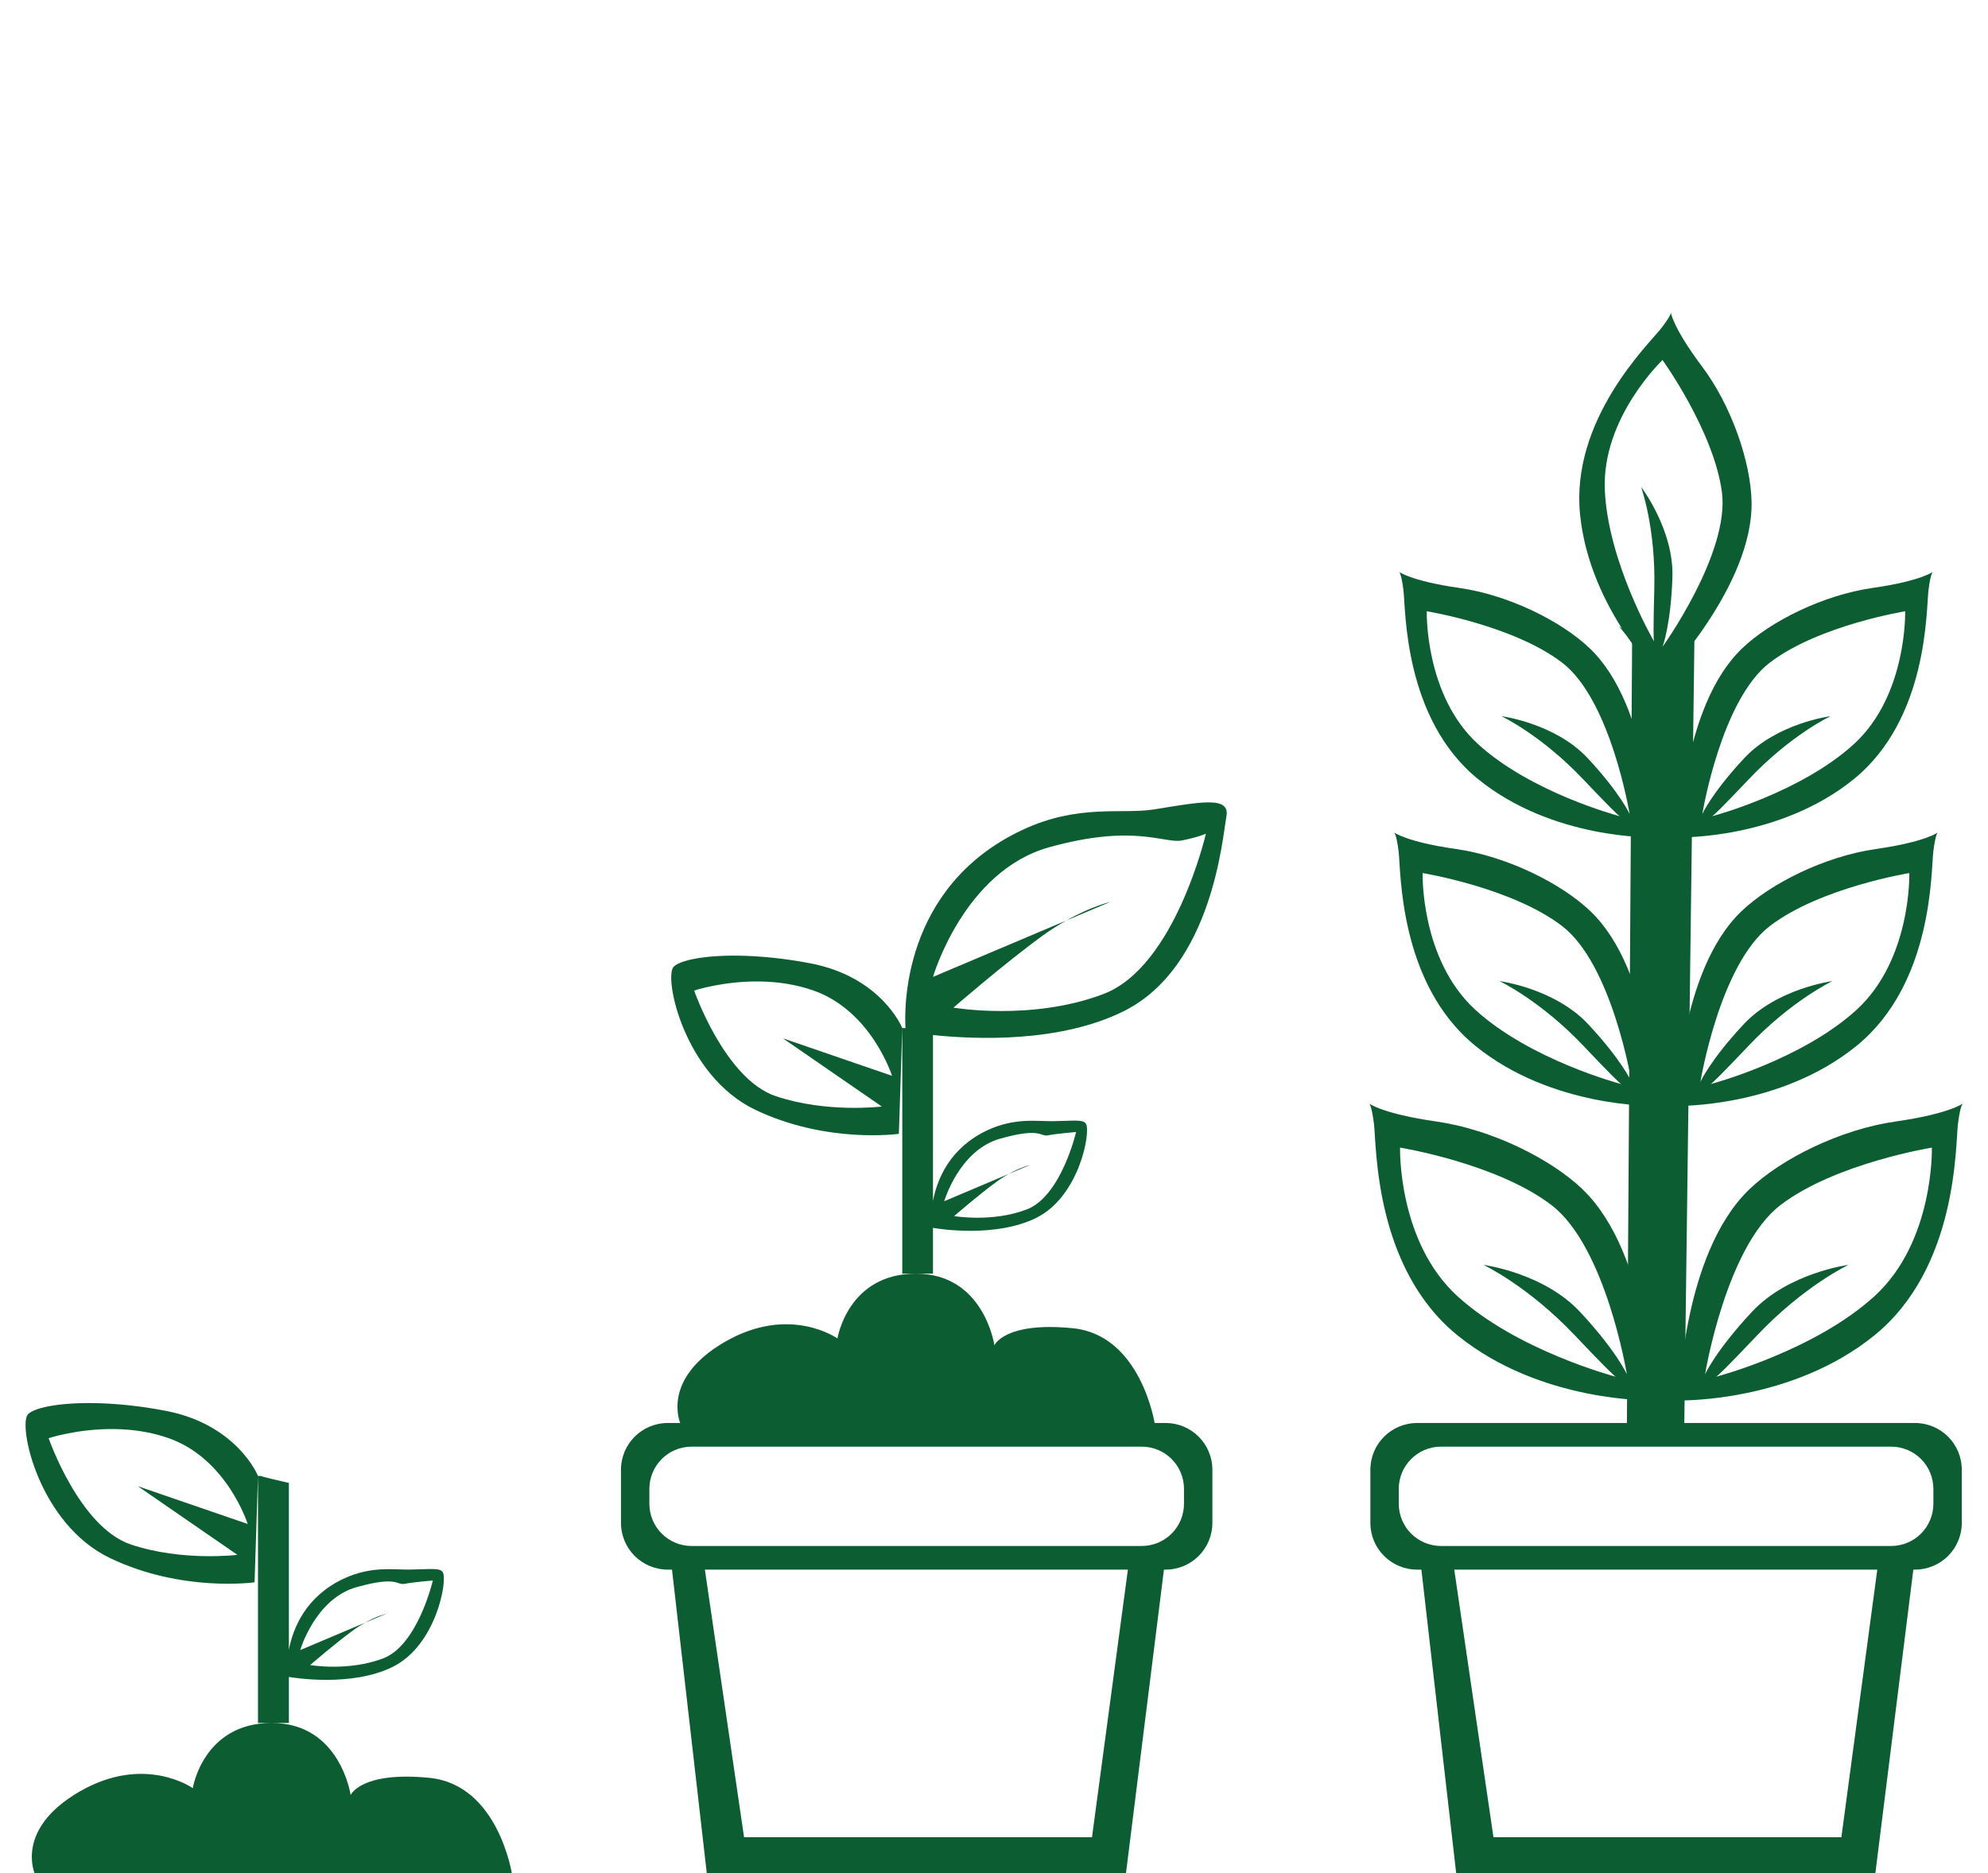 <?xml version="1.0" encoding="UTF-8" standalone="no"?>
<!-- Created with Inkscape (http://www.inkscape.org/) -->

<svg xmlns:dc="http://purl.org/dc/elements/1.1/" xmlns:cc="http://creativecommons.org/ns#" xmlns:rdf="http://www.w3.org/1999/02/22-rdf-syntax-ns#" xmlns:svg="http://www.w3.org/2000/svg" xmlns="http://www.w3.org/2000/svg" xmlns:sodipodi="http://sodipodi.sourceforge.net/DTD/sodipodi-0.dtd" xmlns:inkscape="http://www.inkscape.org/namespaces/inkscape" width="49.832mm" height="46.971mm" viewBox="0 0 176.569 166.434" id="svg2" version="1.1" inkscape:version="0.91 r13725" sodipodi:docname="produzione.svg">
  <defs id="defs4" />
  <sodipodi:namedview id="base" pagecolor="#ffffff" bordercolor="#666666" borderopacity="1.0" inkscape:pageopacity="0.0" inkscape:pageshadow="2" inkscape:zoom="7.919596" inkscape:cx="79.05819" inkscape:cy="5.6795812" inkscape:document-units="px" inkscape:current-layer="layer1" showgrid="false" inkscape:window-width="1920" inkscape:window-height="1027" inkscape:window-x="-8" inkscape:window-y="-8" inkscape:window-maximized="1" fit-margin-top="0" fit-margin-left="0" fit-margin-right="0" fit-margin-bottom="0" />
  <g inkscape:label="Livello 1" inkscape:groupmode="layer" id="layer1" transform="translate(-257.618,-788.141)">
    <g transform="matrix(0.832,0,0,0.832,54.492,161.077)" id="layer1-1" inkscape:label="Livello 1" style="fill:#0c5e32;fill-opacity:1">
      <path inkscape:export-ydpi="300" inkscape:export-xdpi="300" sodipodi:nodetypes="ccccccsscscccscsccscscssssccsscccscscscsccsscccc" inkscape:connector-curvature="0" id="path4149" d="m 272.028,911.284 -0.346,0 0,26.379 1.465,0 1.832,0 0,-4.916 c 0.58,0.1 6.733,1.101 11.12,-1.092 4.602,-2.301 5.841,-9.204 5.31,-10.089 -0.299,-0.498 -1.364,-0.313 -3.55,-0.282 -1.7,0.024 -4.127,-0.404 -7.07,0.99 -3.978,1.884 -5.348,5.184 -5.81,7.573 l 0,-17.815 c 0,0 -3.297,-0.748 -2.951,-0.748 z m 1.119,26.379 c -7.328,0 -8.427,6.962 -8.427,6.962 0,0 -5.13,-3.665 -12.091,0.366 -6.961,4.03 -4.762,8.794 -4.762,8.794 l 50.926,0 c 0,0 -1.465,-9.526 -8.793,-10.259 -7.328,-0.733 -8.427,1.832 -8.427,1.832 0,0 -1.099,-7.695 -8.427,-7.695 z m -1.465,-26.379 c 0,0 -2.199,-5.495 -9.893,-6.961 -2.885,-0.55 -5.512,-0.79 -7.727,-0.817 -3.692,-0.046 -6.241,0.497 -6.928,1.184 -1.099,1.099 1.1,11.724 8.794,15.388 7.694,3.664 15.388,2.564 15.388,2.564 z m -15.26,-5.004 c 1.806,0.029 3.787,0.288 5.734,0.975 6.228,2.198 8.427,9.159 8.427,9.159 l -11.724,-4.031 10.624,7.328 c 0,0 -5.863,0.732 -11.358,-1.099 -5.496,-1.832 -8.793,-11.357 -8.793,-11.357 0,0 3.117,-1.04 7.09,-0.975 z m 33.925,16.17 c 0,0 -1.593,6.905 -5.31,8.321 -3.717,1.416 -7.788,0.708 -7.788,0.708 0,0 2.655,-2.302 4.602,-3.718 0.442,-0.322 0.863,-0.583 1.254,-0.803 l -6.918,2.927 c 0,0 1.593,-5.486 6.018,-6.725 4.425,-1.239 4.253,-0.179 5.138,-0.356 0.885,-0.177 3.004,-0.354 3.004,-0.354 z m -7.243,4.508 2.287,-0.968 c 0,0 -0.956,0.218 -2.287,0.968 z" style="fill:#0c5e32;fill-opacity:1;fill-rule:evenodd;stroke:none;stroke-width:0.725px;stroke-linecap:butt;stroke-linejoin:miter;stroke-opacity:1" />
      <g inkscape:export-ydpi="300" inkscape:export-xdpi="300" id="g4194" style="fill:#0c5e32;fill-opacity:1">
        <path style="color:#000000;clip-rule:nonzero;display:inline;overflow:visible;visibility:visible;opacity:1;isolation:auto;mix-blend-mode:normal;color-interpolation:sRGB;color-interpolation-filters:linearRGB;solid-color:#000000;solid-opacity:1;fill:#0c5e32;fill-opacity:1;fill-rule:nonzero;stroke:none;stroke-width:1;stroke-linecap:round;stroke-linejoin:round;stroke-miterlimit:4;stroke-dasharray:3, 1;stroke-dashoffset:0;stroke-opacity:1;color-rendering:auto;image-rendering:auto;shape-rendering:auto;text-rendering:auto;enable-background:accumulate" d="m 315.432,905.633 c -2.77,0 -5,2.23 -5,5 l 0,5.656 c 0,2.77 2.23,5 5,5 l 0.447,0 3.764,32.857 44.643,0 4.109,-32.857 0.172,0 c 2.77,0 5,-2.23 5,-5 l 0,-5.656 c 0,-2.77 -2.23,-5 -5,-5 l -53.135,0 z m 2.551,2.525 48.033,0 c 2.504,0 4.52,2.015 4.52,4.52 l 0,1.566 c 0,2.504 -2.015,4.52 -4.52,4.52 l -48.033,0 c -2.504,0 -4.52,-2.015 -4.52,-4.52 l 0,-1.566 c 0,-2.504 2.015,-4.52 4.52,-4.52 z m 1.406,13.131 45.158,0 -3.832,28.572 -37.143,0 -4.184,-28.572 z" id="rect4181" inkscape:connector-curvature="0" />
        <path sodipodi:nodetypes="ssccccccsscsccsssscsccscscsssscccscsccssccccsscccscscscsccsscccc" inkscape:connector-curvature="0" id="path4192" d="m 367.363,840.109 c -3.452,0.561 -8.099,-0.638 -14.154,2.23 -12.876,6.099 -12.517,19.294 -12.404,21.123 l -0.344,0 0,26.223 1.456,0 1.821,0 0,-4.887 c 0.577,0.1 6.693,1.095 11.055,-1.086 4.575,-2.288 5.807,-9.149 5.279,-10.029 -0.297,-0.495 -1.356,-0.311 -3.529,-0.28 -1.69,0.024 -4.103,-0.401 -7.029,0.984 -3.954,1.873 -5.317,5.153 -5.776,7.528 l 0,-17.709 c 4.549,0.473 13.572,0.847 20.396,-2.565 9.469,-4.735 10.528,-18.674 10.925,-20.76 0.416,-2.183 -2.557,-1.608 -7.697,-0.772 z m -25.445,49.576 c -7.284,0 -8.377,6.921 -8.377,6.921 0,0 -5.099,-3.643 -12.019,0.363 -6.92,4.006 -4.734,8.742 -4.734,8.742 l 50.625,0 c 0,0 -1.456,-9.47 -8.741,-10.198 -7.284,-0.728 -8.377,1.821 -8.377,1.821 0,0 -1.093,-7.649 -8.377,-7.649 z m -1.456,-26.223 c 0,0 -2.186,-5.463 -9.835,-6.919 -2.868,-0.546 -5.479,-0.785 -7.681,-0.813 -3.671,-0.046 -6.204,0.495 -6.887,1.177 -1.093,1.093 1.094,11.655 8.742,15.297 7.648,3.642 15.297,2.549 15.297,2.549 z m 32.414,-20.76 c 0,0 -3.278,14.204 -10.926,17.118 -7.648,2.914 -16.025,1.458 -16.025,1.458 0,0 5.462,-4.735 9.469,-7.649 0.91,-0.662 1.774,-1.199 2.579,-1.652 l -14.233,6.022 c 0,0 3.277,-11.289 12.383,-13.839 9.105,-2.549 12.361,-0.365 14.182,-0.73 1.821,-0.364 2.572,-0.728 2.572,-0.728 z m -14.904,9.274 4.705,-1.99 c 0,0 -1.967,0.448 -4.705,1.99 z m -32.68,6.511 c 1.795,0.029 3.765,0.286 5.7,0.969 6.192,2.185 8.377,9.105 8.377,9.105 l -11.655,-4.007 10.562,7.284 c 0,0 -5.828,0.728 -11.291,-1.093 -5.463,-1.821 -8.741,-11.29 -8.741,-11.29 0,0 3.099,-1.034 7.048,-0.969 z m 33.724,16.074 c 0,0 -1.583,6.864 -5.279,8.272 -3.695,1.408 -7.742,0.704 -7.742,0.704 0,0 2.639,-2.288 4.574,-3.696 0.44,-0.32 0.857,-0.579 1.246,-0.799 l -6.877,2.91 c 0,0 1.584,-5.454 5.983,-6.686 4.399,-1.232 4.228,-0.178 5.108,-0.354 0.88,-0.176 2.986,-0.352 2.986,-0.352 z m -7.2,4.482 2.273,-0.962 c 0,0 -0.95,0.217 -2.273,0.962 z" style="fill:#0c5e32;fill-opacity:1;fill-rule:evenodd;stroke:none;stroke-width:0.721px;stroke-linecap:butt;stroke-linejoin:miter;stroke-opacity:1" />
      </g>
      <g inkscape:export-ydpi="300" inkscape:export-xdpi="300" transform="translate(80,0)" id="g4209-5" style="fill:#0c5e32;fill-opacity:1">
        <path inkscape:connector-curvature="0" id="path4211-3" d="m 315.432,905.633 c -2.77,0 -5,2.23 -5,5 l 0,5.656 c 0,2.77 2.23,5 5,5 l 0.447,0 3.764,32.857 44.643,0 4.109,-32.857 0.172,0 c 2.77,0 5,-2.23 5,-5 l 0,-5.656 c 0,-2.77 -2.23,-5 -5,-5 l -53.135,0 z m 2.551,2.525 48.033,0 c 2.504,0 4.52,2.015 4.52,4.52 l 0,1.566 c 0,2.504 -2.015,4.52 -4.52,4.52 l -48.033,0 c -2.504,0 -4.52,-2.015 -4.52,-4.52 l 0,-1.566 c 0,-2.504 2.015,-4.52 4.52,-4.52 z m 1.406,13.131 45.158,0 -3.832,28.572 -37.143,0 -4.184,-28.572 z" style="color:#000000;clip-rule:nonzero;display:inline;overflow:visible;visibility:visible;opacity:1;isolation:auto;mix-blend-mode:normal;color-interpolation:sRGB;color-interpolation-filters:linearRGB;solid-color:#000000;solid-opacity:1;fill:#0c5e32;fill-opacity:1;fill-rule:nonzero;stroke:none;stroke-width:1;stroke-linecap:round;stroke-linejoin:round;stroke-miterlimit:4;stroke-dasharray:3, 1;stroke-dashoffset:0;stroke-opacity:1;color-rendering:auto;image-rendering:auto;shape-rendering:auto;text-rendering:auto;enable-background:accumulate" />
      </g>
      <g inkscape:export-ydpi="300" inkscape:export-xdpi="300" transform="matrix(2.204,0,0,2.204,223.84,-1122.582)" id="g4234-6" style="fill:#0c5e32;fill-opacity:1">
        <path inkscape:connector-curvature="0" style="fill:#0c5e32;fill-opacity:1;fill-rule:evenodd;stroke:none;stroke-width:1px;stroke-linecap:butt;stroke-linejoin:miter;stroke-opacity:1" d="m 75.51,904.754 c 0,0 0.126,-4e-4 0.252,1.01 0.126,1.01 4.05e-4,6.946 4.041,10.229 4.041,3.283 9.469,3.156 9.469,3.156 0,0 -0.125,-7.072 -3.408,-10.229 -1.545,-1.485 -4.421,-2.904 -7.072,-3.283 -2.652,-0.379 -3.281,-0.883 -3.281,-0.883 z m 1.514,2.146 c 0,0 4.673,0.757 7.324,2.777 2.652,2.02 3.662,8.207 3.662,8.207 0,0 -0.506,-1.135 -2.273,-3.029 -1.768,-1.894 -4.672,-2.273 -4.672,-2.273 0,0 2.147,1.011 4.42,3.41 1.565,1.652 1.907,1.959 1.984,2.008 0.001,3.1e-4 0.035,0.012 0.035,0.012 0,0 -2.01e-4,0.01 -0.035,-0.012 -0.105,-0.028 -4.794,-1.28 -7.666,-3.902 -2.904,-2.652 -2.779,-7.197 -2.779,-7.197 z" id="path4215-3" />
        <path id="path4220-8" d="m 76.722,891.622 c 0,0 0.116,-3.7e-4 0.232,0.93 0.116,0.93 3.73e-4,6.397 3.722,9.421 3.722,3.024 8.721,2.907 8.721,2.907 0,0 -0.115,-6.514 -3.139,-9.421 -1.423,-1.368 -4.072,-2.675 -6.514,-3.024 -2.442,-0.349 -3.022,-0.813 -3.022,-0.813 z m 1.394,1.977 c 0,0 4.304,0.697 6.746,2.558 2.442,1.861 3.373,7.559 3.373,7.559 0,0 -0.466,-1.046 -2.094,-2.79 -1.628,-1.745 -4.303,-2.094 -4.303,-2.094 0,0 1.978,0.931 4.071,3.141 1.441,1.521 1.757,1.805 1.828,1.849 0.001,2.9e-4 0.032,0.011 0.032,0.011 0,0 -1.85e-4,0.009 -0.032,-0.011 -0.097,-0.026 -4.416,-1.179 -7.061,-3.594 -2.675,-2.442 -2.56,-6.629 -2.56,-6.629 z" style="fill:#0c5e32;fill-opacity:1;fill-rule:evenodd;stroke:none;stroke-width:1px;stroke-linecap:butt;stroke-linejoin:miter;stroke-opacity:1" inkscape:connector-curvature="0" />
        <path inkscape:connector-curvature="0" style="fill:#0c5e32;fill-opacity:1;fill-rule:evenodd;stroke:none;stroke-width:1px;stroke-linecap:butt;stroke-linejoin:miter;stroke-opacity:1" d="m 76.964,878.995 c 0,0 0.112,-3.6e-4 0.225,0.903 0.113,0.903 3.63e-4,6.212 3.614,9.148 3.614,2.936 8.468,2.823 8.468,2.823 0,0 -0.112,-6.325 -3.048,-9.148 -1.381,-1.328 -3.954,-2.598 -6.325,-2.936 -2.371,-0.339 -2.935,-0.79 -2.935,-0.79 z m 1.354,1.92 c 0,0 4.179,0.677 6.55,2.484 2.371,1.807 3.275,7.34 3.275,7.34 0,0 -0.452,-1.015 -2.033,-2.709 -1.581,-1.694 -4.178,-2.033 -4.178,-2.033 0,0 1.92,0.904 3.953,3.05 1.4,1.477 1.706,1.752 1.775,1.796 0.001,2.8e-4 0.031,0.011 0.031,0.011 0,0 -1.79e-4,0.009 -0.031,-0.011 -0.094,-0.025 -4.288,-1.145 -6.856,-3.49 -2.597,-2.371 -2.486,-6.437 -2.486,-6.437 z" id="path4222-3" />
        <path id="path4224-1" d="m 104.297,904.754 c 0,0 -0.126,-4e-4 -0.252,1.01 -0.126,1.01 -4e-4,6.946 -4.041,10.229 -4.041,3.283 -9.469,3.156 -9.469,3.156 0,0 0.125,-7.072 3.408,-10.229 1.545,-1.485 4.421,-2.904 7.072,-3.283 2.652,-0.379 3.281,-0.883 3.281,-0.883 z m -1.514,2.146 c 0,0 -4.673,0.757 -7.324,2.777 -2.652,2.02 -3.662,8.207 -3.662,8.207 0,0 0.506,-1.135 2.273,-3.029 1.768,-1.894 4.672,-2.273 4.672,-2.273 0,0 -2.147,1.011 -4.42,3.41 -1.565,1.652 -1.907,1.959 -1.984,2.008 -0.001,3.1e-4 -0.035,0.012 -0.035,0.012 0,0 2.01e-4,0.01 0.035,-0.012 0.105,-0.028 4.794,-1.28 7.666,-3.902 2.904,-2.652 2.779,-7.197 2.779,-7.197 z" style="fill:#0c5e32;fill-opacity:1;fill-rule:evenodd;stroke:none;stroke-width:1px;stroke-linecap:butt;stroke-linejoin:miter;stroke-opacity:1" inkscape:connector-curvature="0" />
        <path inkscape:connector-curvature="0" style="fill:#0c5e32;fill-opacity:1;fill-rule:evenodd;stroke:none;stroke-width:1px;stroke-linecap:butt;stroke-linejoin:miter;stroke-opacity:1" d="m 103.085,891.622 c 0,0 -0.116,-3.7e-4 -0.232,0.93 -0.116,0.93 -3.7e-4,6.397 -3.722,9.421 -3.722,3.024 -8.721,2.907 -8.721,2.907 0,0 0.115,-6.514 3.139,-9.421 1.423,-1.368 4.072,-2.675 6.514,-3.024 2.442,-0.349 3.022,-0.813 3.022,-0.813 z m -1.394,1.977 c 0,0 -4.304,0.697 -6.746,2.558 -2.442,1.861 -3.373,7.559 -3.373,7.559 0,0 0.466,-1.046 2.094,-2.79 1.628,-1.745 4.303,-2.094 4.303,-2.094 0,0 -1.978,0.931 -4.071,3.141 -1.441,1.521 -1.757,1.805 -1.828,1.849 -0.001,2.9e-4 -0.032,0.011 -0.032,0.011 0,0 1.85e-4,0.009 0.032,-0.011 0.097,-0.026 4.416,-1.179 7.061,-3.594 2.675,-2.442 2.56,-6.629 2.56,-6.629 z" id="path4226-9" />
        <path id="path4228-6" d="m 102.843,878.995 c 0,0 -0.112,-3.6e-4 -0.225,0.903 -0.113,0.903 -3.7e-4,6.212 -3.614,9.148 -3.614,2.936 -8.468,2.823 -8.468,2.823 0,0 0.112,-6.325 3.048,-9.148 1.381,-1.328 3.954,-2.598 6.325,-2.936 2.371,-0.339 2.935,-0.79 2.935,-0.79 z m -1.354,1.92 c 0,0 -4.179,0.677 -6.55,2.484 -2.371,1.807 -3.275,7.34 -3.275,7.34 0,0 0.452,-1.015 2.033,-2.709 1.581,-1.694 4.178,-2.033 4.178,-2.033 0,0 -1.92,0.904 -3.953,3.05 -1.4,1.477 -1.706,1.752 -1.775,1.796 -0.001,2.8e-4 -0.031,0.011 -0.031,0.011 0,0 1.79e-4,0.009 0.031,-0.011 0.094,-0.025 4.288,-1.145 6.856,-3.49 2.597,-2.371 2.486,-6.437 2.486,-6.437 z" style="fill:#0c5e32;fill-opacity:1;fill-rule:evenodd;stroke:none;stroke-width:1px;stroke-linecap:butt;stroke-linejoin:miter;stroke-opacity:1" inkscape:connector-curvature="0" />
        <path id="path4230-6" d="m 90.137,866.427 c 0,0 0.08,0.079 -0.479,0.798 -0.559,0.719 -4.392,4.393 -3.913,9.024 0.479,4.631 3.992,7.984 3.992,7.984 0,0 4.393,-4.551 4.313,-8.624 -0.038,-1.916 -0.959,-4.632 -2.396,-6.549 -1.437,-1.916 -1.517,-2.633 -1.517,-2.633 z m -0.4,2.315 c 0,0 2.476,3.434 2.875,6.388 0.399,2.955 -2.874,7.506 -2.874,7.506 0,0 0.398,-1.038 0.478,-3.353 0.08,-2.316 -1.517,-4.392 -1.517,-4.392 0,0 0.718,1.997 0.639,4.952 -0.055,2.034 -0.033,2.445 -0.015,2.525 5.79e-4,9.8e-4 0.015,0.03 0.015,0.03 0,0 -0.006,0.006 -0.015,-0.03 -0.049,-0.084 -2.222,-3.841 -2.38,-7.316 -0.16,-3.513 2.794,-6.309 2.794,-6.309 z" style="fill:#0c5e32;fill-opacity:1;fill-rule:evenodd;stroke:none;stroke-width:1px;stroke-linecap:butt;stroke-linejoin:miter;stroke-opacity:1" inkscape:connector-curvature="0" />
        <path style="fill:#0c5e32;fill-opacity:1;fill-rule:evenodd;stroke:none;stroke-width:1px;stroke-linecap:butt;stroke-linejoin:miter;stroke-opacity:1" d="m 87.631,881.646 c 0,0 1.389,1.768 1.768,1.641 0.379,-0.126 1.894,-1.894 1.894,-1.894 l -0.505,39.143 -2.778,0 c 0,0 0.253,-37.502 0.253,-38.007 0,-0.505 -0.631,-0.884 -0.631,-0.884 z" id="path4232-5" inkscape:connector-curvature="0" />
      </g>
    </g>
  </g>
</svg>
